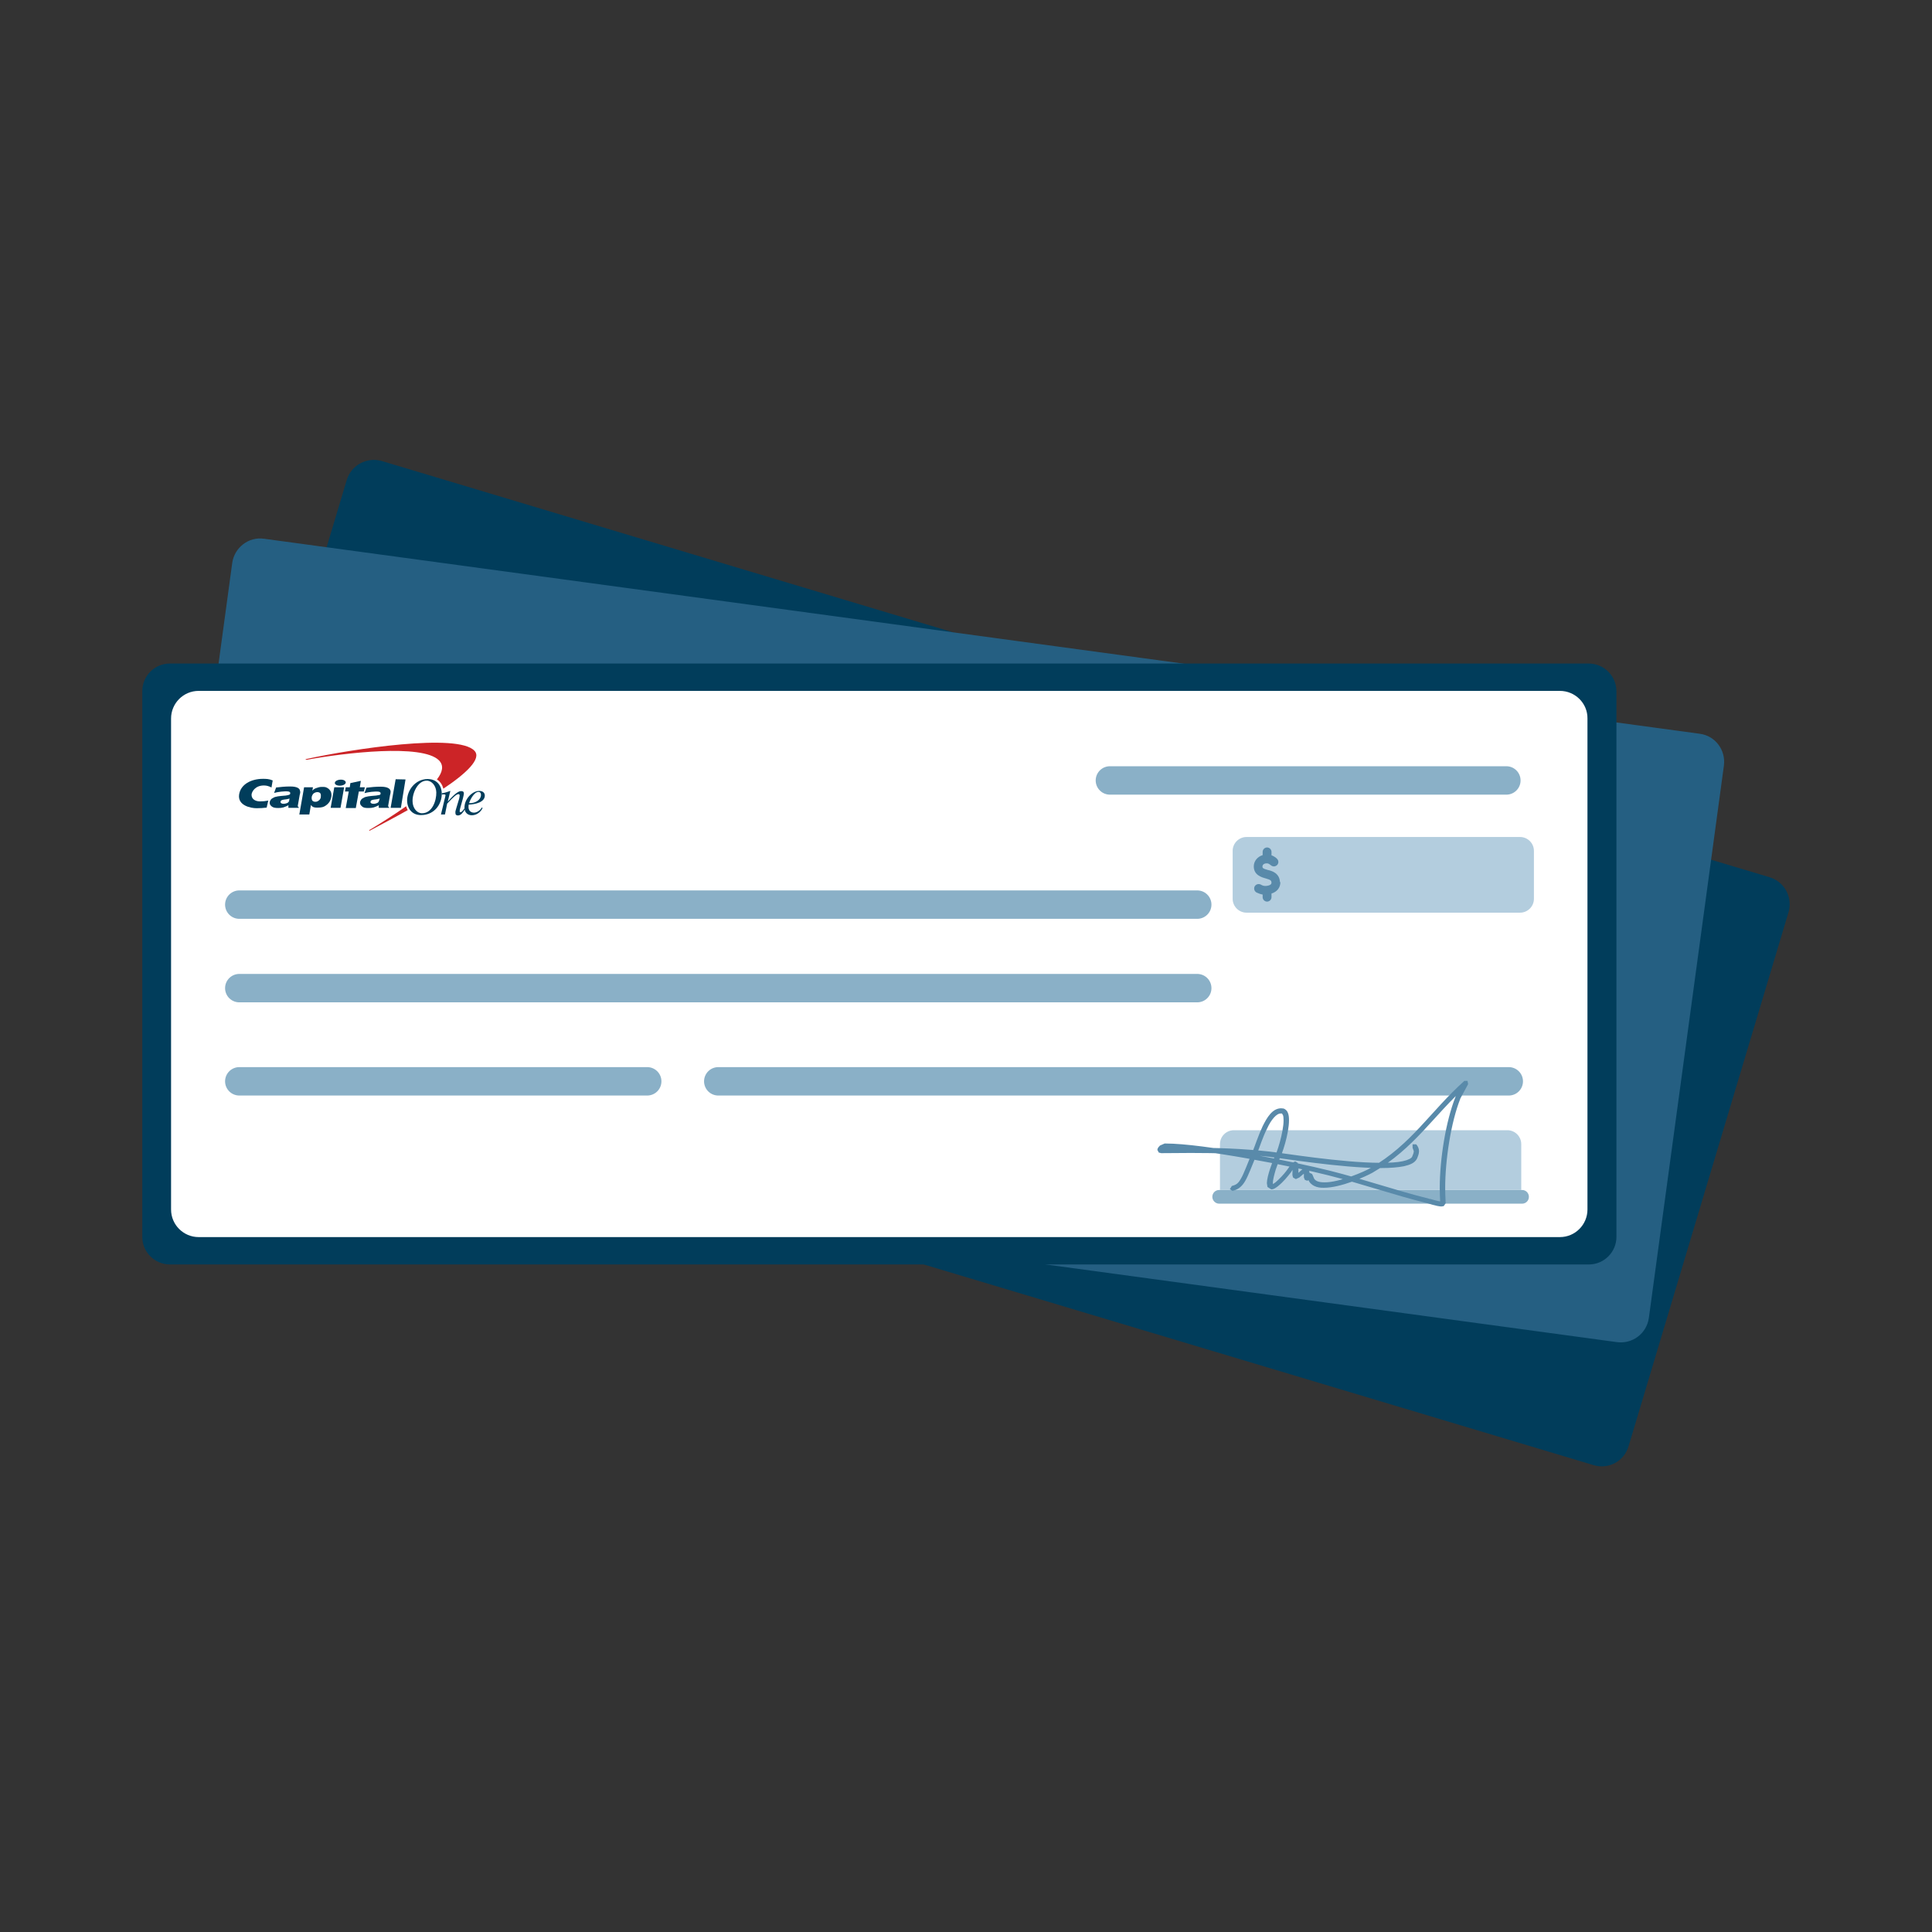 <?xml version="1.0" encoding="UTF-8" standalone="no"?>
<svg xmlns="http://www.w3.org/2000/svg" fill="none" height="136" viewBox="0 0 136 136" width="136">
<rect x="0" y="0" width="136" height="136" fill="#333333" stroke="none"/>
<path d="M24.409 33.788L13.147 71.386C12.835 72.434 13.43 73.539 14.478 73.865L112.172 103.133C113.22 103.459 114.325 102.864 114.637 101.816L125.899 64.218C126.211 63.169 125.616 62.064 124.567 61.752L26.888 32.456C25.84 32.144 24.721 32.739 24.409 33.788Z" fill="#013D5B"/>
<path d="M16.348 39.624L11.064 78.512C10.922 79.588 11.673 80.594 12.764 80.736L113.829 94.478C114.92 94.619 115.912 93.868 116.068 92.778L121.352 53.89C121.493 52.799 120.743 51.793 119.652 51.652L18.587 37.924C17.51 37.768 16.504 38.533 16.348 39.624Z" fill="#255F82"/>
<path d="M111.832 46.708H11.957C10.88 46.708 10.016 47.586 10.016 48.648V87.068C10.016 88.145 10.894 89.009 11.957 89.009H111.846C112.923 89.009 113.787 88.131 113.787 87.068V48.663C113.787 47.586 112.908 46.708 111.832 46.708Z" fill="#013D5B"/>
<path d="M109.806 48.634H13.982C12.906 48.634 12.042 49.513 12.042 50.575V85.142C12.042 86.218 12.92 87.083 13.982 87.083H109.806C110.883 87.083 111.747 86.204 111.747 85.142V50.575C111.761 49.513 110.883 48.634 109.806 48.634Z" fill="white"/>
<path d="M85.822 84.731H107.142C107.412 84.731 107.624 84.518 107.624 84.249C107.624 83.98 107.412 83.767 107.142 83.767H85.822C85.552 83.767 85.34 83.98 85.34 84.249C85.34 84.504 85.552 84.731 85.822 84.731Z" fill="#8AB0C7"/>
<path d="M107.001 58.919H87.748C87.21 58.919 86.771 59.358 86.771 59.897V63.268C86.771 63.807 87.21 64.246 87.748 64.246H107.001C107.539 64.246 107.978 63.807 107.978 63.268V59.897C107.978 59.358 107.539 58.919 107.001 58.919Z" fill="#B3CDDE"/>
<path clip-rule="evenodd" d="M85.878 83.768V80.538C85.878 79.999 86.317 79.56 86.856 79.56H106.108C106.647 79.56 107.086 79.999 107.086 80.538V83.768H85.878Z" fill="#B3CDDE" fill-rule="evenodd"/>
<path d="M16.844 63.679H84.278" stroke="#8AB0C7" stroke-linecap="round" stroke-linejoin="round" stroke-width="2"/>
<path d="M16.844 69.558H84.278" stroke="#8AB0C7" stroke-linecap="round" stroke-linejoin="round" stroke-width="2"/>
<path d="M50.561 76.118H106.208" stroke="#8AB0C7" stroke-linecap="round" stroke-linejoin="round" stroke-width="2"/>
<path d="M78.129 54.938H106.038" stroke="#8AB0C7" stroke-linecap="round" stroke-linejoin="round" stroke-width="2"/>
<path d="M16.844 76.118H45.56" stroke="#8AB0C7" stroke-linecap="round" stroke-linejoin="round" stroke-width="2"/>
<path d="M90.1 62.093C90.072 61.455 89.519 61.299 89.25 61.242C88.882 61.143 88.868 61.087 88.868 61.002C88.868 60.86 88.995 60.775 89.165 60.775C89.278 60.775 89.321 60.803 89.434 60.888L89.491 60.931C89.632 61.03 89.817 61.002 89.93 60.86C90.029 60.718 90.001 60.534 89.859 60.421L89.817 60.378C89.732 60.322 89.632 60.251 89.505 60.208V59.968C89.505 59.798 89.363 59.656 89.193 59.656C89.023 59.656 88.882 59.798 88.882 59.968V60.194C88.513 60.308 88.258 60.619 88.258 60.987C88.258 61.597 88.797 61.753 89.108 61.838C89.463 61.937 89.491 61.993 89.505 62.121C89.505 62.178 89.505 62.319 89.151 62.362C88.981 62.376 88.882 62.348 88.74 62.263C88.584 62.192 88.4 62.248 88.315 62.404C88.244 62.56 88.301 62.744 88.457 62.829C88.584 62.886 88.726 62.943 88.882 62.971V63.155C88.882 63.325 89.023 63.467 89.193 63.467C89.363 63.467 89.505 63.325 89.505 63.155V62.9C89.902 62.773 90.142 62.475 90.128 62.078V62.093H90.1Z" fill="#598AAA"/>
<path d="M33.405 52.856C32.243 51.581 24.777 52.728 21.604 53.422L21.533 53.437C21.533 53.437 21.505 53.451 21.519 53.465C21.519 53.479 21.533 53.493 21.547 53.479H21.618C24.239 52.998 29.722 52.346 30.898 53.522C31.252 53.876 31.167 54.343 30.756 54.867C30.983 55.009 31.138 55.236 31.209 55.519C32.824 54.443 33.915 53.408 33.405 52.856ZM28.574 56.766C27.837 57.29 26.973 57.843 26.038 58.409L25.996 58.423C25.996 58.423 25.982 58.452 25.996 58.466C25.996 58.48 26.024 58.48 26.038 58.466L26.067 58.452C26.86 58.027 27.781 57.545 28.688 57.035H28.702C28.659 56.95 28.617 56.851 28.588 56.752L28.574 56.766Z" fill="#CC2427"/>
<path d="M28.659 56.398C28.631 55.633 29.24 54.839 30.104 54.839C30.685 54.839 31.067 55.222 31.096 55.817C31.124 56.624 30.558 57.375 29.651 57.375C29.07 57.389 28.688 56.992 28.659 56.398ZM29.042 56.426C29.056 56.879 29.339 57.248 29.707 57.248C30.43 57.248 30.727 56.355 30.713 55.774C30.699 55.321 30.402 54.953 30.033 54.953C29.41 54.953 29.013 55.831 29.042 56.426Z" fill="#013D5B"/>
<path d="M21.137 55.732C21.137 55.803 21.122 55.873 21.094 55.972L20.967 56.695C20.953 56.766 20.981 56.808 21.038 56.837V56.865H20.301V56.681C20.188 56.752 20.06 56.794 19.947 56.837C19.833 56.865 19.734 56.879 19.593 56.879C19.366 56.879 19.224 56.851 19.125 56.766C19.026 56.681 18.983 56.624 18.983 56.497C18.983 56.426 19.026 56.341 19.068 56.284C19.111 56.227 19.182 56.185 19.267 56.142C19.337 56.1 19.437 56.086 19.564 56.057C19.692 56.043 19.876 56.015 20.117 56.001C20.244 55.987 20.315 55.958 20.358 55.944C20.4 55.93 20.428 55.902 20.428 55.859C20.442 55.788 20.414 55.746 20.315 55.718C20.046 55.675 19.55 55.746 19.295 55.817L19.437 55.434C19.777 55.392 20.088 55.363 20.428 55.363C20.953 55.363 21.122 55.519 21.122 55.703L21.137 55.732ZM20.386 56.213C20.386 56.213 20.315 56.227 20.273 56.242C20.23 56.256 20.131 56.27 20.003 56.284C19.918 56.298 19.848 56.312 19.805 56.341C19.762 56.369 19.748 56.398 19.748 56.44C19.748 56.483 19.748 56.511 19.791 56.539C19.833 56.568 19.89 56.582 19.961 56.582C20.017 56.582 20.088 56.568 20.145 56.553C20.202 56.539 20.258 56.511 20.287 56.483C20.315 56.454 20.329 56.426 20.358 56.383C20.343 56.341 20.372 56.298 20.386 56.213Z" fill="#013D5B"/>
<path d="M23.573 55.094C23.587 54.981 23.772 54.882 23.998 54.882C24.211 54.882 24.352 54.981 24.338 55.094C24.324 55.208 24.14 55.307 23.913 55.307C23.701 55.307 23.545 55.208 23.573 55.094ZM23.276 56.865L23.531 55.42H24.225L23.97 56.865H23.276Z" fill="#013D5B"/>
<path d="M27.497 55.732C27.497 55.803 27.483 55.873 27.455 55.972L27.328 56.695C27.313 56.766 27.342 56.808 27.398 56.837V56.865H26.662V56.681C26.548 56.752 26.421 56.794 26.308 56.837C26.194 56.865 26.095 56.879 25.953 56.879C25.727 56.879 25.585 56.865 25.486 56.766C25.387 56.681 25.344 56.624 25.344 56.497C25.344 56.426 25.387 56.341 25.429 56.284C25.472 56.227 25.543 56.185 25.628 56.142C25.698 56.1 25.797 56.086 25.925 56.057C26.052 56.043 26.237 56.015 26.477 56.001C26.605 55.987 26.676 55.958 26.718 55.958C26.761 55.944 26.789 55.916 26.789 55.873C26.803 55.803 26.775 55.76 26.676 55.732C26.407 55.689 25.911 55.76 25.656 55.831L25.797 55.448C26.137 55.406 26.449 55.377 26.789 55.377C27.313 55.377 27.497 55.533 27.497 55.732ZM26.733 56.213C26.733 56.213 26.662 56.227 26.605 56.242C26.562 56.256 26.463 56.27 26.336 56.284C26.251 56.298 26.18 56.312 26.137 56.341C26.109 56.369 26.081 56.398 26.081 56.44C26.081 56.483 26.081 56.511 26.123 56.539C26.166 56.568 26.223 56.582 26.293 56.582C26.35 56.582 26.407 56.582 26.477 56.553C26.534 56.539 26.591 56.511 26.619 56.483C26.648 56.454 26.662 56.426 26.676 56.383C26.69 56.355 26.704 56.298 26.733 56.213Z" fill="#013D5B"/>
<path d="M18.884 56.355C18.657 56.398 18.53 56.412 18.303 56.412C17.963 56.412 17.694 56.242 17.708 55.93C17.723 55.732 17.963 55.292 18.573 55.292C18.771 55.292 18.913 55.335 19.111 55.434L19.196 54.938C18.927 54.825 18.742 54.825 18.502 54.825C17.694 54.825 16.929 55.208 16.83 55.944C16.731 56.709 17.652 56.893 18.062 56.893C18.289 56.893 18.544 56.879 18.771 56.851L18.884 56.355Z" fill="#013D5B"/>
<path d="M24.622 55.42L24.664 55.123L25.401 54.967L25.33 55.42H25.684L25.613 55.718H25.259L25.047 56.879H24.338L24.551 55.718H24.282L24.338 55.42H24.622Z" fill="#013D5B"/>
<path d="M28.22 56.865H27.497L27.852 54.853L28.546 54.868L28.22 56.865Z" fill="#013D5B"/>
<path d="M21.066 57.361L21.406 55.42H22.029L21.987 55.661C22.043 55.59 22.128 55.519 22.256 55.477C22.369 55.434 22.511 55.392 22.652 55.392C22.823 55.392 22.922 55.392 23.035 55.463C23.148 55.519 23.233 55.618 23.29 55.732C23.332 55.845 23.347 55.987 23.318 56.114C23.276 56.341 23.163 56.539 22.964 56.681C22.78 56.823 22.61 56.851 22.355 56.851C22.27 56.851 22.199 56.851 22.142 56.837C22.086 56.823 22.029 56.808 22.001 56.78C21.973 56.766 21.93 56.723 21.887 56.667L21.774 57.333H21.08L21.066 57.361ZM22.341 55.76C22.256 55.76 22.171 55.788 22.086 55.845C22.015 55.902 21.973 55.987 21.944 56.086C21.93 56.213 21.944 56.298 21.987 56.355C22.029 56.412 22.114 56.44 22.199 56.44C22.27 56.44 22.327 56.426 22.369 56.398C22.426 56.369 22.468 56.327 22.511 56.284C22.553 56.228 22.582 56.171 22.582 56.086C22.596 55.973 22.582 55.888 22.539 55.831C22.497 55.788 22.426 55.76 22.341 55.76Z" fill="#013D5B"/>
<path d="M33.915 56.837L33.972 56.879C33.83 57.177 33.547 57.389 33.207 57.389C32.938 57.389 32.697 57.205 32.697 56.865C32.682 56.242 33.249 55.675 33.731 55.675C33.929 55.675 34.113 55.76 34.127 55.987C34.142 56.468 33.462 56.624 32.994 56.638C32.98 56.681 32.98 56.752 32.98 56.823C32.98 57.021 33.108 57.205 33.362 57.205C33.589 57.205 33.802 57.035 33.915 56.851V56.837ZM33.858 55.944C33.858 55.831 33.802 55.746 33.674 55.746C33.377 55.746 33.079 56.312 33.023 56.539C33.504 56.553 33.873 56.27 33.858 55.944Z" fill="#013D5B"/>
<path d="M31.082 55.93C31.124 55.93 31.209 55.916 31.252 55.916C31.294 55.916 31.351 55.93 31.365 55.972C31.365 56.001 31.308 56.228 31.294 56.27L31.181 56.752C31.138 56.95 31.082 57.163 31.039 57.333H31.323L31.478 56.568C31.96 56.058 32.144 55.902 32.272 55.902C32.314 55.902 32.357 55.93 32.357 55.987C32.357 56.072 32.314 56.284 32.286 56.341L32.116 56.907C32.073 57.035 32.045 57.148 32.059 57.233C32.059 57.361 32.13 57.403 32.243 57.403C32.442 57.403 32.597 57.191 32.725 56.978L32.682 56.907C32.64 56.992 32.513 57.177 32.413 57.177C32.385 57.177 32.357 57.163 32.357 57.106C32.357 57.035 32.385 56.936 32.399 56.879L32.583 56.213C32.626 56.029 32.654 55.916 32.654 55.859C32.654 55.732 32.583 55.689 32.47 55.689C32.286 55.689 32.045 55.831 31.521 56.426L31.592 56.128C31.634 55.972 31.663 55.803 31.705 55.675C31.521 55.746 31.266 55.817 31.096 55.845V55.93H31.082Z" fill="#013D5B"/>
<path d="M86.771 83.824C87.168 83.739 87.437 83.513 87.663 83.116C87.89 82.719 88.103 82.124 88.499 81.175C88.669 80.764 88.882 80.056 89.193 79.447C89.477 78.823 89.859 78.37 90.157 78.384H90.242L90.312 78.498C90.341 78.568 90.355 78.696 90.355 78.866C90.355 79.688 89.888 81.203 89.675 81.543L89.661 81.586C89.59 81.756 89.193 82.733 89.179 83.286L89.222 83.555L89.491 83.725C89.647 83.725 89.774 83.64 89.944 83.513C90.355 83.187 90.638 82.818 90.865 82.535L91.106 82.167L91.177 82.082L91.106 81.968V82.096L91.177 82.082L91.106 81.968V81.954L90.993 82.039L91.106 82.096V81.954L90.993 82.039L91.049 81.997L90.978 82.011V82.025L91.049 81.983L90.978 81.997V82.181C90.993 82.294 90.978 82.464 90.978 82.677V82.719L91.021 82.889L91.219 83.002L91.46 82.889L91.729 82.662L91.843 82.592L91.871 82.578V82.493L91.786 82.535L91.857 82.578V82.493L91.786 82.535V82.889L91.857 83.059L92.027 83.116L92.225 83.017L92.296 82.861V82.847L92.183 82.79L92.296 82.875L92.31 82.832L92.183 82.776L92.296 82.861L92.168 82.748V82.918L92.296 82.861L92.168 82.748V82.762L92.041 82.861L92.168 82.918V82.762L92.041 82.861L92.083 83.017C92.253 83.47 92.721 83.626 93.188 83.612C94.392 83.612 96.135 82.818 96.617 82.549C99.592 80.821 100.895 78.526 103.289 76.387L103.176 76.245L103.02 76.16L102.453 77.208V77.222C101.773 78.937 101.348 81.586 101.348 83.64C101.348 83.966 101.363 84.263 101.377 84.547V84.66L101.405 84.731L101.476 84.688H101.391V84.731L101.476 84.688H101.518L101.476 84.575L101.405 84.688H101.533L101.49 84.575L101.504 84.618V84.575H101.49L101.504 84.618V84.575H101.462C101.363 84.575 101.136 84.532 100.952 84.476L100.711 84.405L100.64 84.391H100.583L100.569 84.377L100.541 84.547L100.583 84.377C98.232 83.796 96.036 83.017 93.599 82.407C91.049 81.77 84.759 80.495 82.025 80.495H81.983L81.657 80.637C81.586 80.722 81.487 80.778 81.472 80.948L81.572 81.132L81.742 81.175C82.464 81.175 83.144 81.161 83.824 81.161C85.638 81.161 87.366 81.203 89.335 81.43C90.114 81.515 94.421 82.223 97.212 82.223C97.849 82.223 98.388 82.181 98.827 82.096C99.252 81.997 99.592 81.869 99.748 81.558C99.818 81.388 99.889 81.218 99.889 81.033C99.889 80.863 99.818 80.693 99.691 80.552H99.436V80.793L99.521 81.033C99.521 81.132 99.478 81.26 99.407 81.416C99.365 81.529 99.138 81.657 98.742 81.742C98.359 81.827 97.821 81.855 97.198 81.855C94.449 81.855 90.171 81.147 89.363 81.062C87.38 80.849 85.652 80.793 83.81 80.793C83.144 80.793 82.45 80.793 81.728 80.807V80.877L81.77 80.821L81.728 80.807V80.877L81.77 80.821L81.699 80.934H81.841L81.784 80.821L81.713 80.934H81.756L81.827 80.963V80.934H81.756L81.827 80.963L81.912 80.877L81.968 80.835H81.983H82.011C84.646 80.835 90.978 82.096 93.5 82.733C95.922 83.343 98.118 84.122 100.484 84.703H100.498L100.527 84.532L100.484 84.703H100.498L100.527 84.532L100.484 84.703C100.484 84.703 101.122 84.915 101.462 84.929L101.632 84.901L101.773 84.688L101.745 84.575L101.575 84.646H101.759V84.532C101.745 84.263 101.731 83.952 101.731 83.64C101.731 81.628 102.142 78.993 102.793 77.35L102.623 77.279L102.779 77.364L103.346 76.316L103.303 76.089H103.077C100.64 78.285 99.365 80.552 96.475 82.223C96.064 82.464 94.279 83.243 93.231 83.229C92.792 83.229 92.537 83.116 92.466 82.875L92.395 82.705L92.353 82.634L92.197 82.563L92.027 82.648L91.984 82.776L92.083 82.875V82.776L91.984 82.818L92.083 82.875V82.861L92.112 82.79H92.083V82.861L92.112 82.79L92.013 82.932L92.183 82.96L92.197 82.662L92.154 82.393L91.913 82.237C91.687 82.252 91.588 82.393 91.46 82.507L91.29 82.648L91.248 82.677L91.276 82.762V82.662H91.248L91.276 82.762V82.804L91.389 82.733L91.276 82.662V82.804L91.389 82.733L91.318 82.776H91.389V82.733L91.318 82.776H91.389V82.733C91.403 82.521 91.403 82.351 91.403 82.223L91.389 81.968L91.347 81.855L91.177 81.756L90.993 81.841C90.879 81.954 90.752 82.153 90.553 82.422C90.355 82.677 90.1 82.96 89.788 83.229L89.618 83.343L89.562 83.357V83.413L89.604 83.385L89.562 83.357V83.413L89.604 83.385V83.286C89.59 83.088 89.703 82.677 89.802 82.337C89.859 82.167 89.916 82.011 89.958 81.897L90.001 81.756L90.015 81.713L89.888 81.642L90.001 81.713V81.699L89.888 81.642L90.001 81.713C90.27 81.26 90.737 79.787 90.737 78.852C90.737 78.668 90.723 78.498 90.667 78.356C90.624 78.214 90.497 78.073 90.341 78.03L90.171 78.016C89.562 78.03 89.193 78.653 88.882 79.277C88.584 79.914 88.343 80.651 88.188 81.033C87.777 81.997 87.564 82.606 87.366 82.946C87.168 83.3 87.04 83.399 86.714 83.484L86.573 83.711L86.799 83.853L86.771 83.824Z" fill="#598AAA"/>
</svg>
